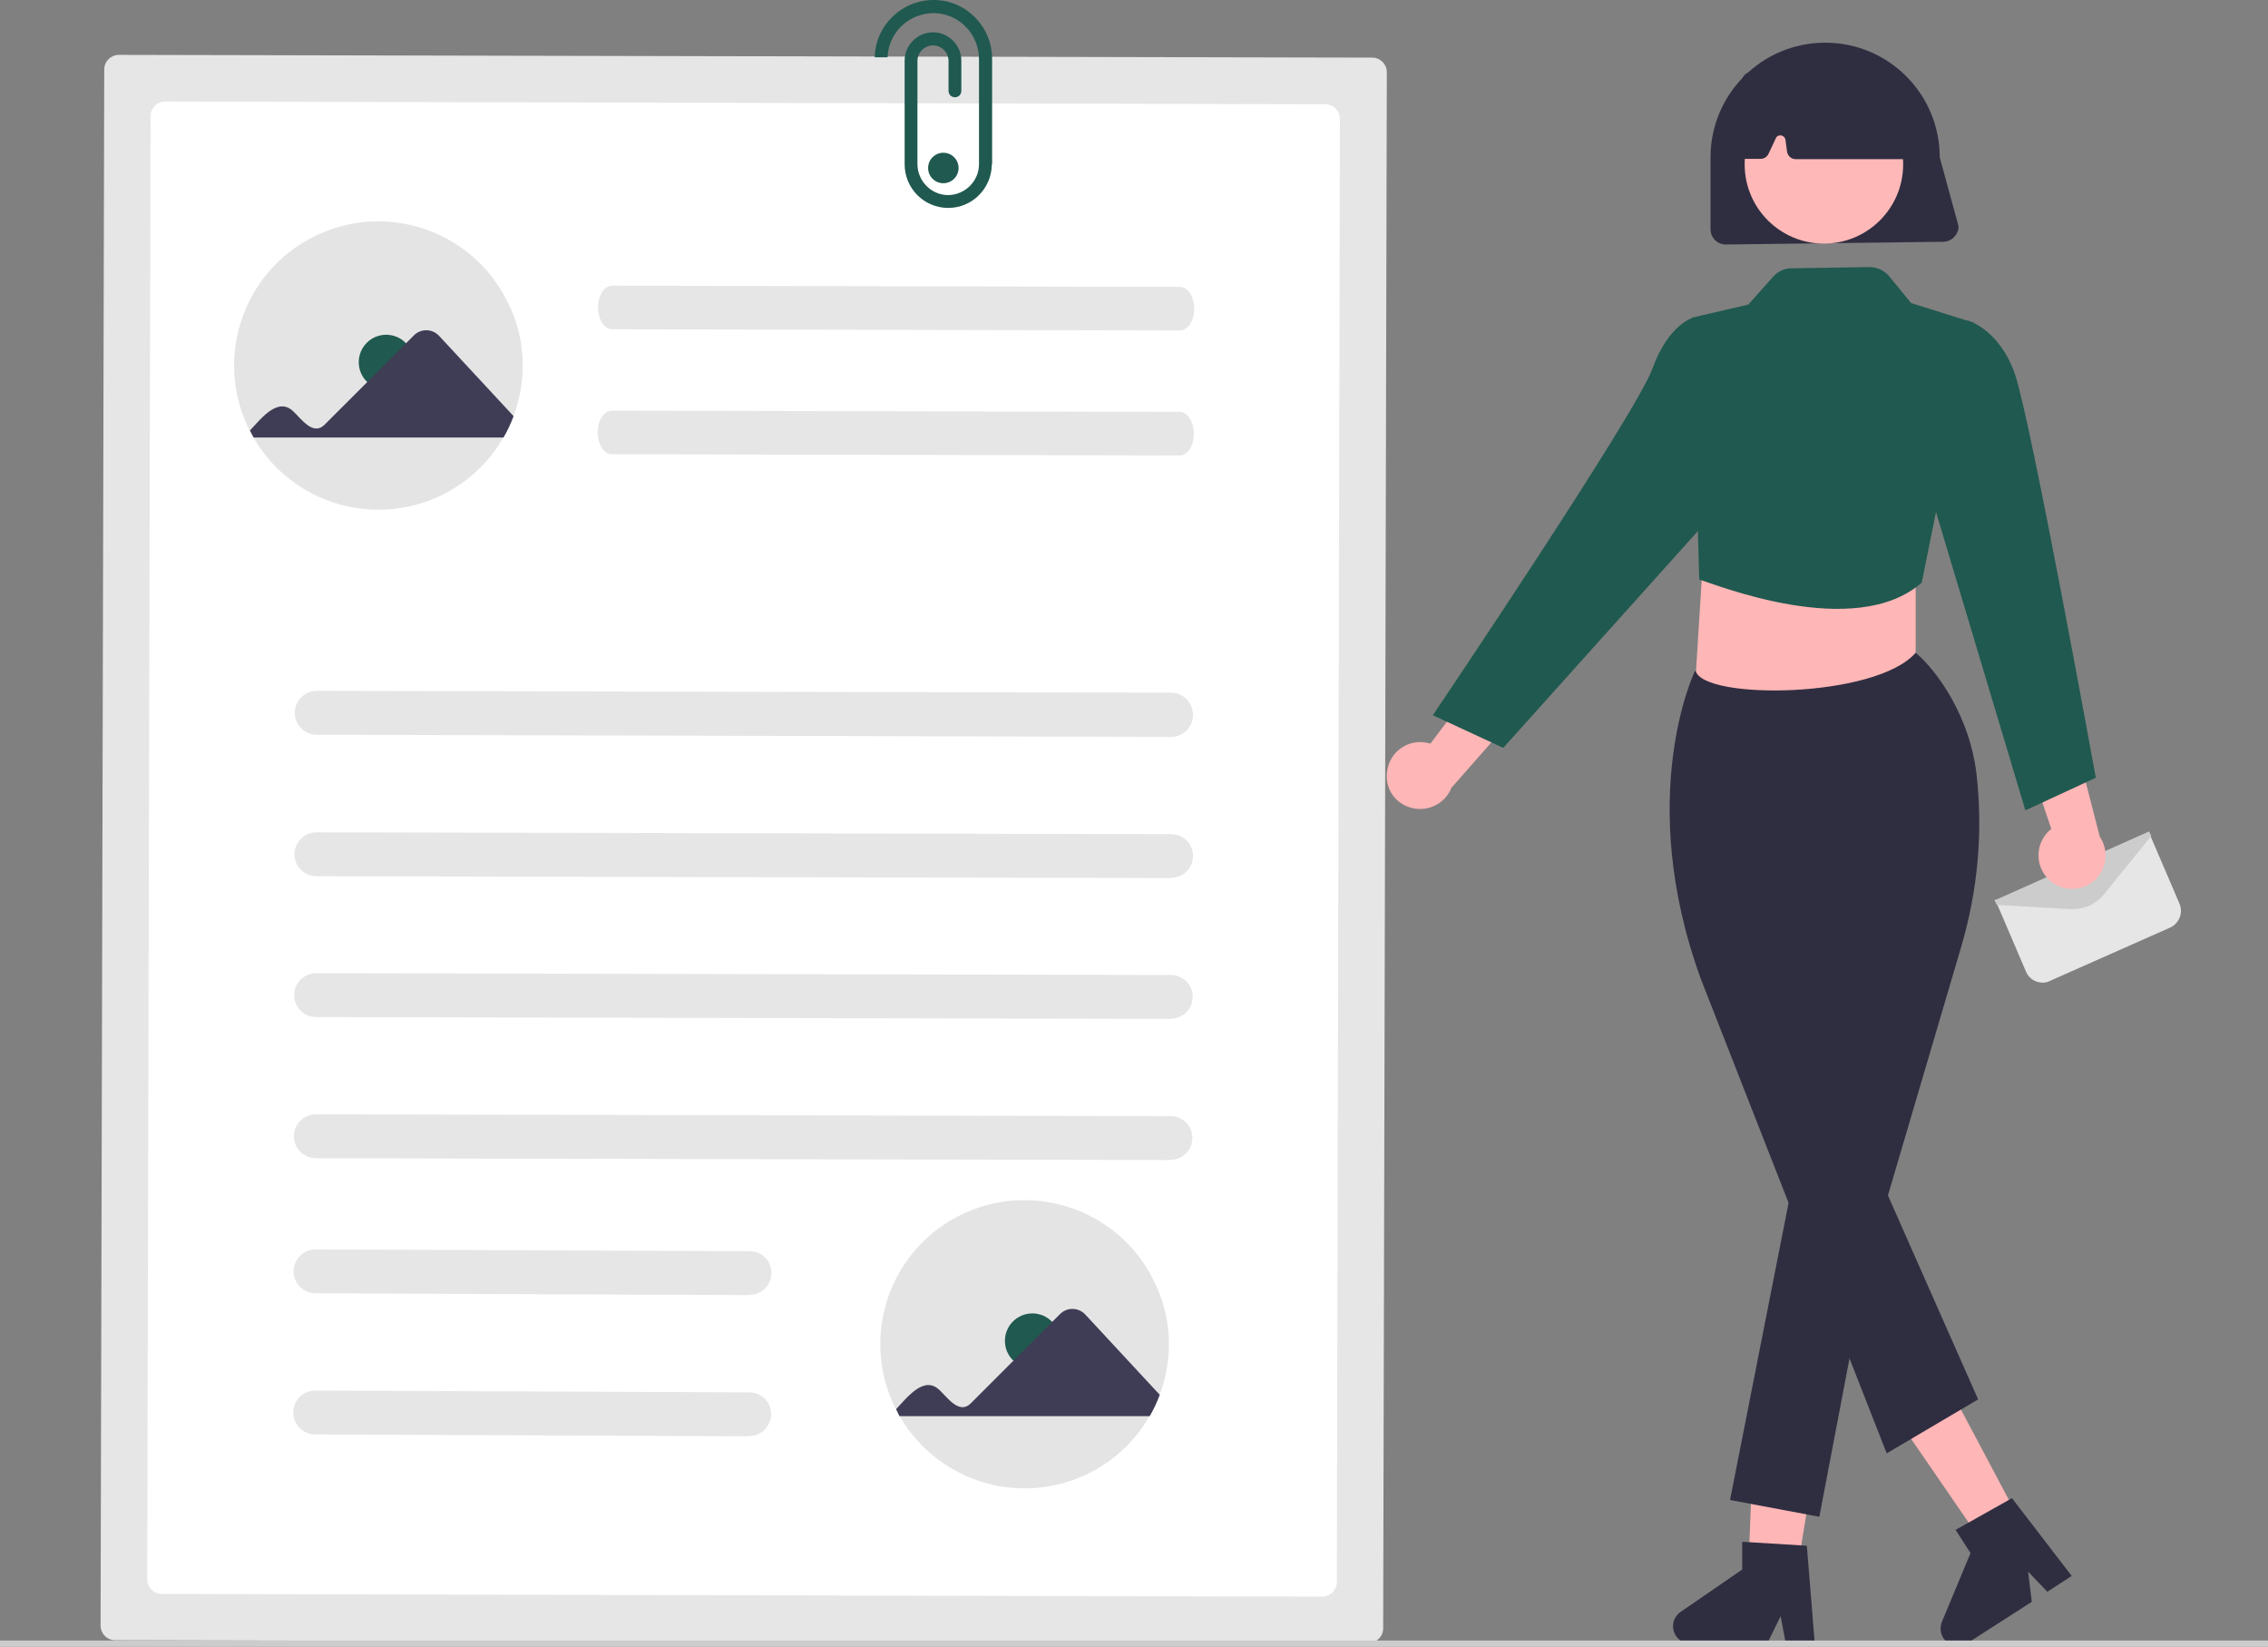 <?xml version="1.0" encoding="utf-8"?>
<!-- Generator: Adobe Illustrator 27.0.1, SVG Export Plug-In . SVG Version: 6.00 Build 0)  -->
<svg version="1.1" id="Layer_1" xmlns="http://www.w3.org/2000/svg" xmlns:xlink="http://www.w3.org/1999/xlink" x="0px" y="0px"
	 viewBox="0 0 744.1 540.1" style="enable-background:new 0 0 744.1 540.1;" xml:space="preserve">
<rect x="0" y="0" width="744.1" height="540.1" fill="#808080" stroke="none"/>
<style type="text/css">
	.st0{fill:#FFB6B6;}
	.st1{fill:#E6E6E6;}
	.st2{fill:#CCCCCC;}
	.st3{fill:#2F2E41;}
	.st4{fill:#FFB8B8;}
	.st5{fill:#20594F;}
	.st6{fill:#FFFFFF;}
	.st7{fill:#E4E4E4;}
	.st8{fill:#3F3D56;}
</style>
<polygon class="st0" points="628.5,244.1 555.5,235.1 559.5,171.1 628.5,171.1 "/>
<g id="f547979f-30db-4d62-a257-d4bfbfe667e0">
	<path class="st1" d="M670.1,322.3c-2.3,0-4.5-1.4-5.4-3.6l-10.1-23.6l30,0.1l20.6-21.8l9.9,23.1c1.2,2.9-0.1,6.3-3,7.7l-39.7,17.6
		C671.7,322.2,670.9,322.3,670.1,322.3z"/>
	<path class="st2" d="M680,298.2c-0.2,0-0.5,0-0.8,0l-24.1-1.4l-0.7-1.5l0.5-0.2l50.2-22.4l0.7,1.5l-15.4,19
		C687.9,296.4,684.1,298.2,680,298.2z"/>
</g>
<g id="ec5190b7-0dc9-4fc1-a6ea-a2851344a52e">
	<path id="a41acc16-2a15-4b6f-9345-341b037288f3-812" class="st3" d="M637.5,79.3l-71.3,0.9c-2.8,0-5-2.3-5-5V51.6
		c0-20.7,16.8-37.6,37.6-37.6s37.6,16.8,37.6,37.6l6.2,22.7C642.5,77,640.3,79.3,637.5,79.3L637.5,79.3z"/>
	<path id="a3d22c3d-6f1c-436e-b4fd-75bc616be34e-813" class="st0" d="M672.4,288.7c-4.5-4.1-4.8-11-0.8-15.5
		c0.4-0.5,0.9-0.9,1.4-1.3L660.6,235l19.5,5.2l8.8,34.2c3.4,5,2.1,11.9-2.9,15.3C681.8,292.5,676.1,292.1,672.4,288.7L672.4,288.7z"
		/>
	<path id="fe496b5f-eacb-49bf-835d-e5ac3c7bd013-814" class="st0" d="M587.9,525.7l-14.6-2.4l2.2-57.6l21.6,3.5L587.9,525.7z"/>
	<path id="adde0c44-329e-48ad-9999-13284ac28796-815" class="st0" d="M660.8,495.2l-13.2,6.7l-35-50.9l19.5-9.9L660.8,495.2z"/>
	<circle id="ab67ec02-b830-445c-9023-1829e58b9383" class="st4" cx="598.4" cy="53.9" r="26"/>
	<path id="ac700c97-6387-43c9-81e9-ad7c0d932a24-816" class="st3" d="M619,476.7l-60.9-155.4c-21.8-59.6-2.3-100.6-2.1-101l0.1-0.2
		l0.2-0.1c2.5,9.7,59.2,9.1,72.2-5.9c7.6,6.4,17.7,21.4,19.9,39.3c2.3,19.2,0.5,38.7-5,57.3l-24,81.4L649,459L619,476.7z"/>
	<path id="e883732b-3258-425b-994e-3a6a30ec2938-817" class="st3" d="M589.6,380.4l-22,111.6l29.3,5.5l18.4-96.6L589.6,380.4z"/>
	<path class="st5" d="M557.5,190.1c4.7,1.3,51,20.3,73,1l17.2-85.2l-20.7-6.5l-7.2-8.8c-1.6-1.9-4-3-6.4-3L587.8,88
		c-2.3,0-4.5,1-6,2.7l-8.2,9.2l-18.5,4.3L557.5,190.1z"/>
	<path id="a25c4561-38e3-49ca-954a-abf72052a615-818" class="st5" d="M639.9,112.6l5.6-7.5c0,0,10.3,2.7,15.5,17.4
		s26.6,132.6,26.6,132.6l-23.1,10.7l-31.2-104.1L639.9,112.6z"/>
	<path id="a027b147-c881-4d9f-8b61-00879d10f14f-819" class="st0" d="M455.1,252.9c0.8-6,6.3-10.2,12.3-9.4c0.6,0.1,1.3,0.2,1.9,0.4
		l23.4-31l6.8,19l-23.3,26.5c-2.2,5.6-8.6,8.4-14.3,6.2C457.1,262.8,454.3,258,455.1,252.9L455.1,252.9z"/>
	<path id="f5b89bac-f8c6-4779-b05c-fe0d4c0fe303-820" class="st5" d="M563.3,111l-7.8-6.8c0,0-8.1,2.1-13.4,16.8s-72,113.6-72,113.6
		l23.1,10.7l76.5-85.2L563.3,111z"/>
	<path id="ba40f7a0-bee8-41f1-97d8-6a2b5672d4e5-821" class="st3" d="M625.5,52.2h-36.4c-1.4,0-2.6-1.1-2.8-2.5l-0.5-3.8
		c-0.1-0.9-1-1.6-1.9-1.5c-0.6,0.1-1.1,0.4-1.3,1l-2.4,5.1c-0.5,1-1.5,1.6-2.5,1.6h-5.5c-1.5,0-2.8-1.2-2.8-2.8c0-0.1,0-0.2,0-0.3
		l2.2-22.7c0.1-1,0.7-1.9,1.6-2.3c16.7-7.8,33.5-7.8,50.2,0c0.9,0.4,1.5,1.2,1.6,2.2l3.3,22.7c0.2,1.5-0.8,3-2.4,3.2
		C625.8,52.2,625.7,52.2,625.5,52.2L625.5,52.2z"/>
</g>
<path id="a3cc64c2-abbc-45ce-be54-f5a6fdde0299-822" class="st1" d="M39,18c-2.6,0-4.8,2.1-4.8,4.8L33,533.2c0,2.6,2.1,4.8,4.8,4.8
	l411.2,0.9c2.6,0,4.8-2.1,4.8-4.8l1.2-510.4c0-2.6-2.1-4.8-4.8-4.8L39,18z"/>
<path id="efbfa0e2-5865-4f91-9d47-e58aafc36f5f-823" class="st6" d="M54.2,33.3c-2.6,0-4.8,2.1-4.8,4.8L48.3,518
	c0,2.6,2.1,4.8,4.8,4.8l380.7,0.9c2.6,0,4.8-2.1,4.8-4.8L439.6,39c0-2.6-2.1-4.8-4.8-4.8L54.2,33.3z"/>
<path id="bdd7e382-c488-46e1-abb6-e0dcfe2b45ff-824" class="st1" d="M384.3,241.7L103.8,241c-4-0.1-7.1-3.3-7.1-7.3
	c0.1-3.9,3.2-7,7.1-7.1l280.5,0.6c4,0.1,7.1,3.3,7.1,7.3C391.4,238.5,388.2,241.7,384.3,241.7L384.3,241.7z"/>
<path id="a030302a-8aea-40b9-b209-283f220e96ee-825" class="st1" d="M387,108.4l-186.1-0.4c-2.6,0-4.7-3.2-4.7-7.2s2.1-7.2,4.8-7.1
	l186.1,0.4c2.6,0,4.7,3.2,4.7,7.2S389.7,108.4,387,108.4z"/>
<path id="a8f20448-9372-4a75-b338-6e14c20e819a-826" class="st1" d="M386.9,149.4L200.8,149c-2.6,0-4.7-3.2-4.7-7.2s2.1-7.2,4.8-7.1
	l186.1,0.4c2.6,0,4.7,3.2,4.7,7.2S389.6,149.4,386.9,149.4z"/>
<path id="b6db1193-8bf6-43ce-8bbd-82156e7f6c80-827" class="st1" d="M384.2,288l-280.5-0.6c-4-0.1-7.1-3.3-7.1-7.3
	c0.1-3.9,3.2-7,7.1-7.1l280.5,0.6c4,0,7.2,3.1,7.2,7.1c0,4-3.1,7.2-7.1,7.2l0,0C384.3,288,384.3,288,384.2,288L384.2,288z"/>
<path id="e8bd11eb-6651-49db-b69e-2aeb489d8156-828" class="st1" d="M384.1,334.2l-280.5-0.6c-4-0.1-7.1-3.3-7.1-7.3
	c0.1-3.9,3.2-7,7.1-7.1l280.5,0.6c4,0,7.2,3.1,7.2,7.1c0,4-3.1,7.2-7.1,7.2c0,0,0,0,0,0C384.2,334.2,384.2,334.2,384.1,334.2
	L384.1,334.2z"/>
<path id="f336a5d0-52e6-422c-aaf1-5eee2a5d72af-829" class="st1" d="M384,380.5l-280.5-0.6c-4-0.1-7.1-3.3-7.1-7.3
	c0.1-3.9,3.2-7,7.1-7.1l280.5,0.6c4,0,7.2,3.1,7.2,7.1c0,3.9-3.1,7.2-7.1,7.2C384.1,380.5,384.1,380.5,384,380.5L384,380.5z"/>
<path id="ac9f3bd3-9abe-42cb-b3e3-99cb75c73ae6-830" class="st1" d="M245.9,424.8l-142.5-0.6c-4-0.1-7.1-3.3-7.1-7.3
	c0.1-3.9,3.2-7,7.1-7.1l142.5,0.6c4,0,7.2,3.1,7.2,7.1c0,3.9-3.1,7.2-7.1,7.2C246,424.8,245.9,424.8,245.9,424.8z"/>
<path id="f6760762-a9bc-4797-b1cd-005f4be61990-831" class="st1" d="M245.8,471.1l-142.5-0.6c-4-0.1-7.1-3.3-7.1-7.3
	c0.1-3.9,3.2-7,7.1-7.1l142.5,0.6c4,0,7.2,3.1,7.2,7.1c0,3.9-3.1,7.2-7.1,7.2C245.9,471.1,245.8,471.1,245.8,471.1L245.8,471.1z"/>
<path id="b178569c-1ea7-4785-9e0a-4827d572b4f6-832" class="st1" d="M192.4,241.3"/>
<path id="e143acc2-6a50-448e-bf71-b0fcbdb3a8d4-833" class="st5" d="M325.5,53.7v-34c0.2-10.6-8.2-19.5-18.8-19.7
	c-10.6-0.2-19.5,8.2-19.7,18.8c0,0,0,0,0,0h4.2c0.3-8.1,6.9-14.4,15-14.5h0.2c8.3,0.1,14.9,7,14.8,15.3V54c-0.1,5.5-4.6,9.9-10.1,10
	h-0.1c-5.6-0.1-10-4.7-10-10.2l0-33.8c0-2.8,2.3-5.1,5.1-5.1c2.8,0,5.1,2.3,5.1,5.1l0,0v9.8c0,1.2,0.9,2.1,2.1,2.1s2.1-0.9,2.1-2.1
	v-9.9c0-5.1-4.2-9.3-9.3-9.3c-5.1,0-9.3,4.2-9.3,9.3l0,0l0,33.8c-0.1,7.9,6.2,14.4,14.1,14.5h0.2c7.8,0,14.2-6.3,14.3-14.2
	C325.5,53.9,325.5,53.8,325.5,53.7z"/>
<path class="st7" d="M383.5,440.9c0,5.6-1,11.2-3,16.5c-0.9,2.4-2,4.8-3.3,7c-13,22.7-41.9,30.5-64.6,17.5
	c-7.3-4.2-13.3-10.2-17.5-17.5c-0.4-0.7-0.8-1.5-1.2-2.2c-11.8-23.3-2.4-51.8,20.9-63.5s51.8-2.4,63.5,20.9
	C381.8,426.2,383.5,433.5,383.5,440.9L383.5,440.9z"/>
<circle class="st5" cx="338.7" cy="439.8" r="9"/>
<path class="st8" d="M294,462.2c4-4.3,9.3-11.1,14.3-6.2c2.5,2.3,6.4,8.1,10.2,4.3l29.3-29.3c2.3-2.3,6-2.2,8.2,0.1
	c0,0,0.1,0.1,0.1,0.1l24.4,26.3c-0.9,2.4-2,4.8-3.3,7h-82.1L294,462.2z"/>
<path class="st7" d="M171.5,119.9c0,5.6-1,11.2-3,16.5c-0.9,2.4-2,4.8-3.3,7c-13,22.7-41.9,30.5-64.6,17.5
	c-7.3-4.2-13.3-10.2-17.5-17.5c-0.4-0.7-0.8-1.5-1.2-2.2c-11.8-23.3-2.4-51.8,20.9-63.5c23.3-11.8,51.8-2.4,63.5,20.9
	C169.8,105.2,171.5,112.5,171.5,119.9L171.5,119.9z"/>
<circle class="st5" cx="126.7" cy="118.8" r="9"/>
<path class="st8" d="M82,141.2c4-4.3,9.3-11.1,14.3-6.2c2.5,2.3,6.4,8.1,10.2,4.3l29.3-29.3c2.3-2.3,6-2.2,8.2,0.1
	c0,0,0.1,0.1,0.1,0.1l24.4,26.3c-0.9,2.4-2,4.8-3.3,7H83.2L82,141.2z"/>
<circle class="st5" cx="309.5" cy="55.1" r="5"/>
<path class="st3" d="M595.4,539.1h-9.5l-1.7-9l-4.4,9h-25.2c-3.1,0-5.7-2.5-5.7-5.7c0-1.9,0.9-3.6,2.5-4.7l20.2-13.9v-9.1l21.2,1.3
	L595.4,539.1z"/>
<path class="st3" d="M679.7,516.9l-8,5.2l-6.3-6.6l1.2,9.9L645.4,539c-2.6,1.7-6.1,0.9-7.8-1.7c-1-1.6-1.2-3.5-0.5-5.3l9.4-22.6
	l-4.9-7.6l18.5-10.4L679.7,516.9z"/>
<rect id="ec7b4546-a015-4f0c-8a9e-c44dd1859d9d" y="538.1" class="st2" width="744.1" height="2"/>
</svg>
